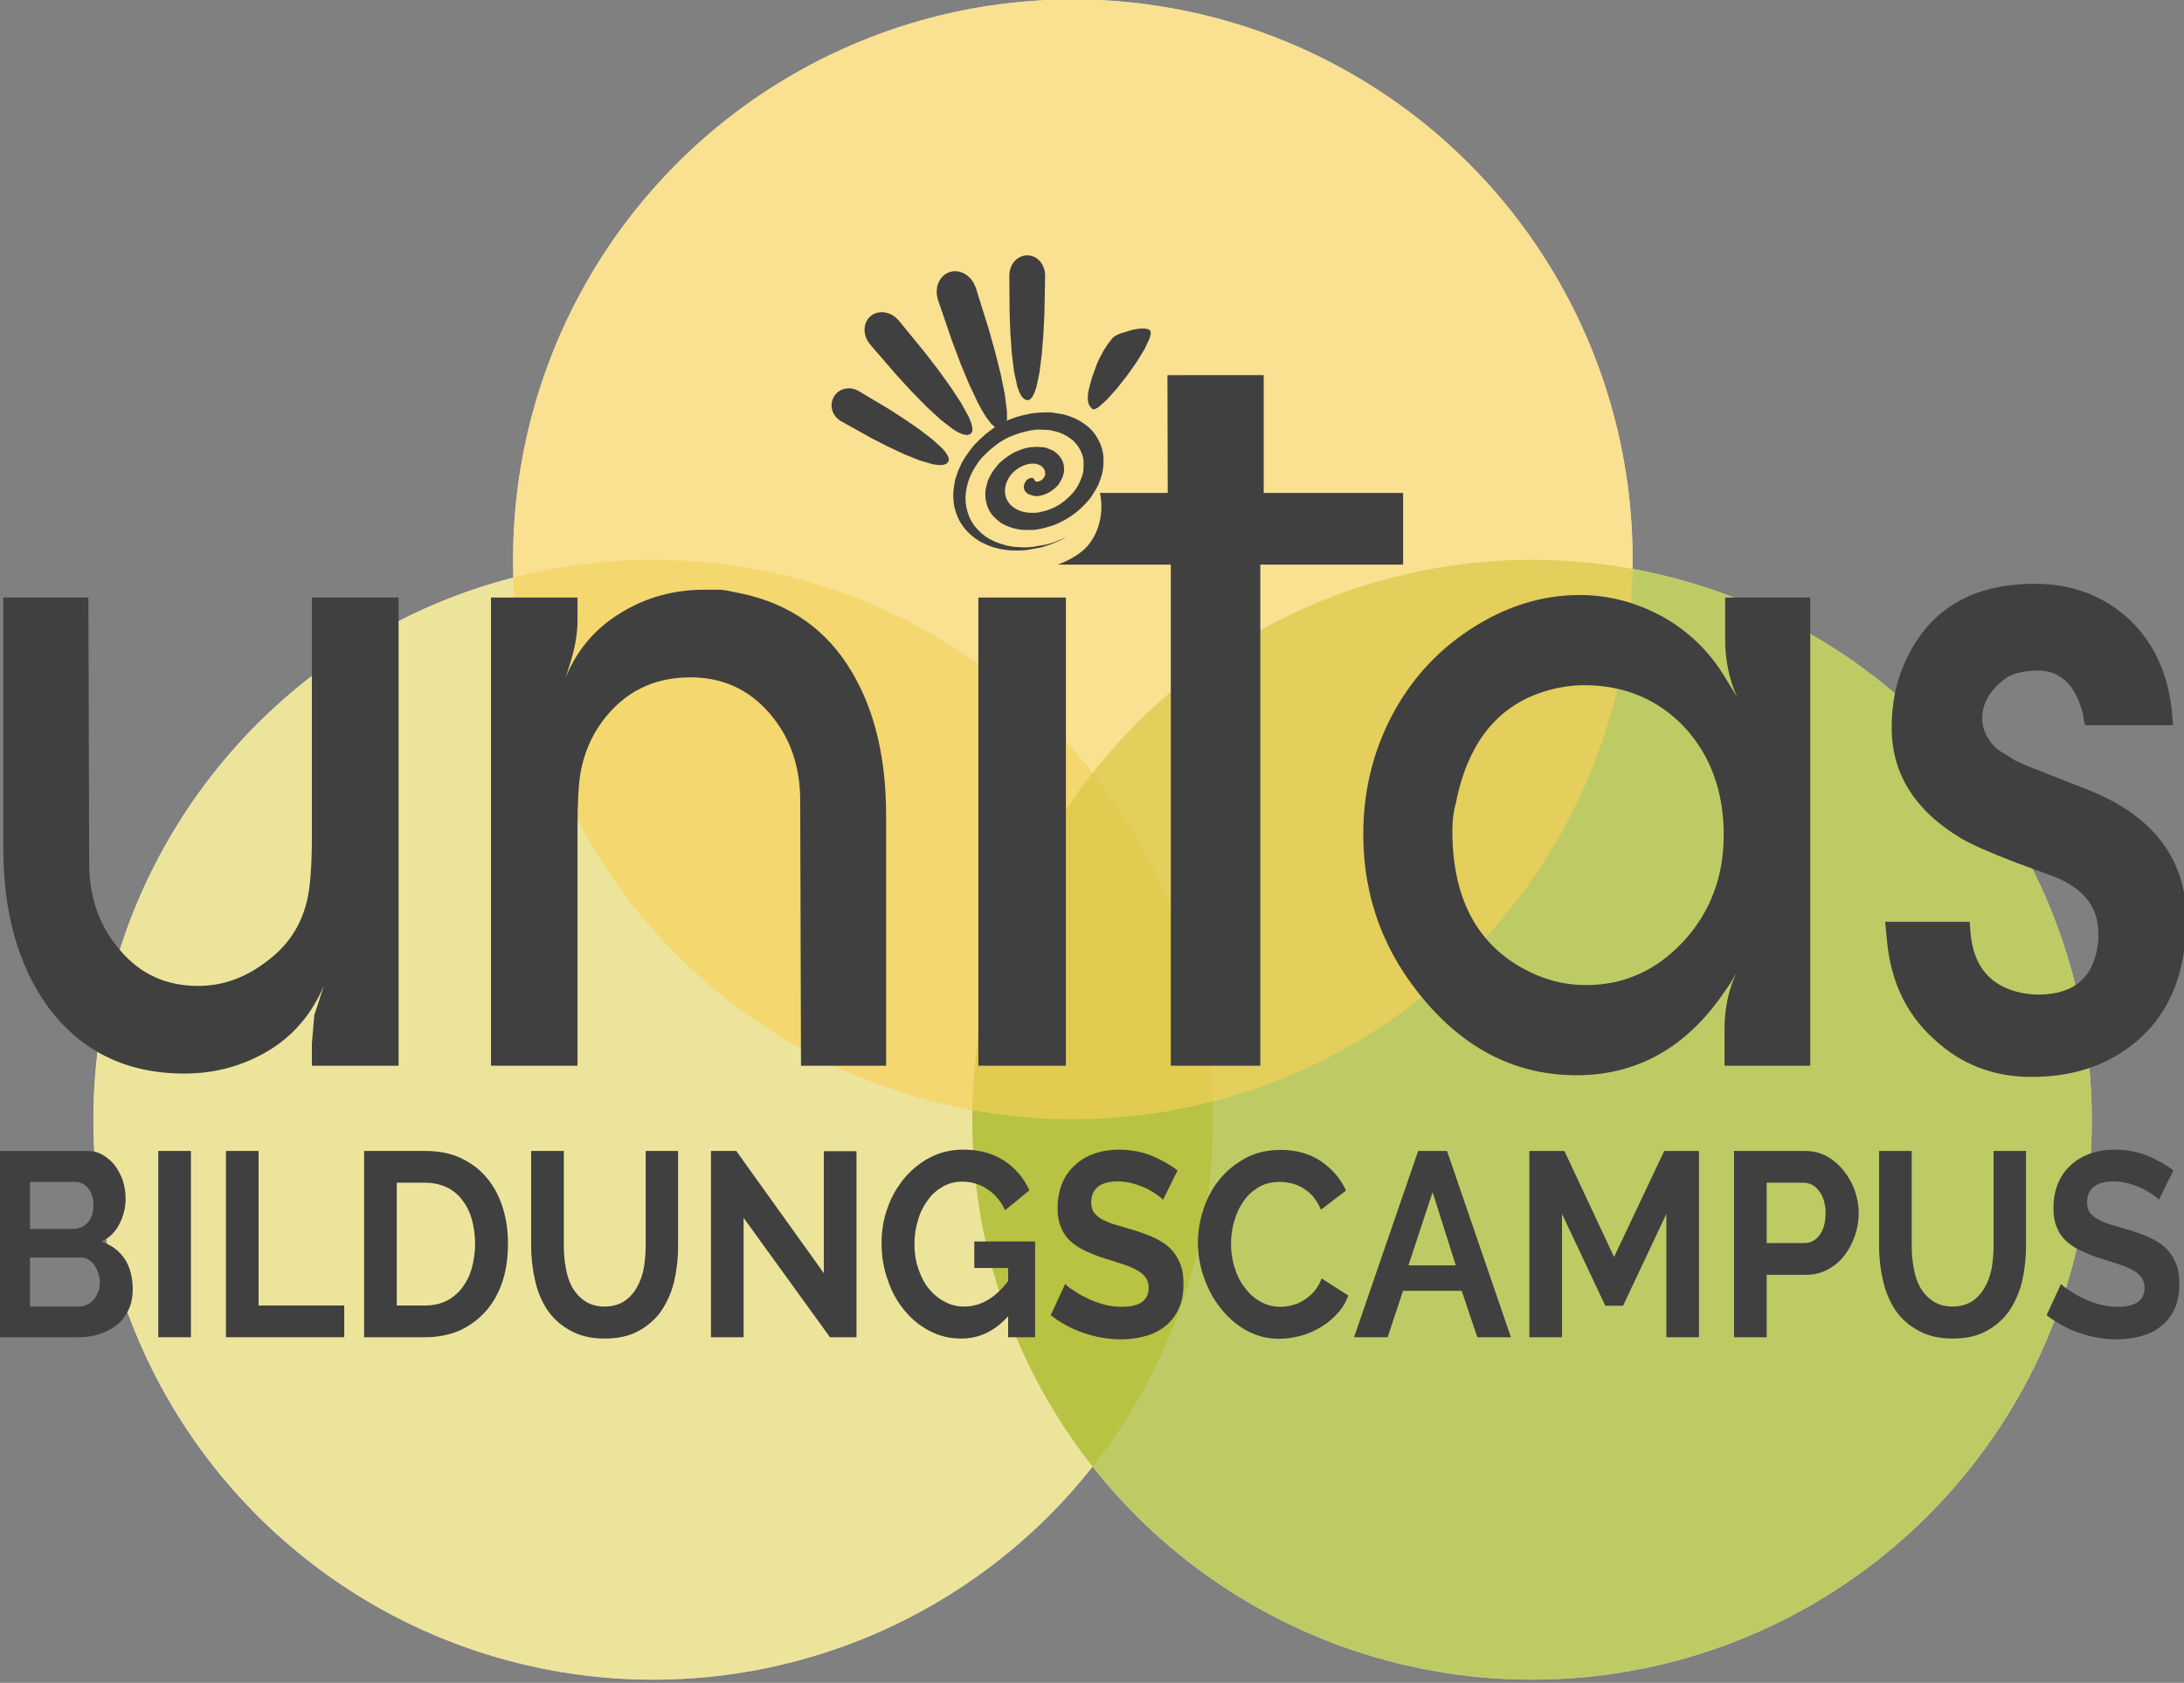 <?xml version="1.0" encoding="UTF-8" standalone="no"?>
<!DOCTYPE svg PUBLIC "-//W3C//DTD SVG 1.1//EN" "http://www.w3.org/Graphics/SVG/1.1/DTD/svg11.dtd">
<svg width="100%" height="100%" viewBox="0 0 283 218" version="1.1" xmlns="http://www.w3.org/2000/svg" xmlns:xlink="http://www.w3.org/1999/xlink" xml:space="preserve" xmlns:serif="http://www.serif.com/" style="fill-rule:evenodd;clip-rule:evenodd;stroke-linejoin:round;stroke-miterlimit:2;">
    <rect x="0" y="0" width="283" height="218" fill="#808080" stroke="none"/>
    <g transform="matrix(1,0,0,1,-745.519,-540)">
        <g transform="matrix(1,0,0,1,2,-118.977)">
            <g transform="matrix(1.021,0,0,1.021,-42.851,406.26)">
                <g transform="matrix(0.41,0,0,0.41,742.699,164.525)">
                    <circle cx="269.25" cy="548.943" r="173.27" style="fill:white;"/>
                </g>
                <g transform="matrix(0.41,0,0,0.41,854.236,164.525)">
                    <circle cx="269.25" cy="548.943" r="173.27" style="fill:white;"/>
                </g>
                <g transform="matrix(0.41,0,0,0.41,795.964,93.421)">
                    <circle cx="269.25" cy="548.943" r="173.27" style="fill:white;"/>
                </g>
            </g>
            <g transform="matrix(1.021,0,0,1.021,-42.851,406.26)">
                <g transform="matrix(0.41,0,0,0.41,742.699,164.525)">
                    <circle cx="269.25" cy="548.943" r="173.27" style="fill:rgb(227,213,105);fill-opacity:0.66;"/>
                </g>
                <g transform="matrix(0.41,0,0,0.41,854.236,164.525)">
                    <circle cx="269.25" cy="548.943" r="173.27" style="fill:rgb(156,176,22);fill-opacity:0.66;"/>
                </g>
                <g transform="matrix(0.41,0,0,0.41,795.964,93.421)">
                    <circle cx="269.25" cy="548.943" r="173.27" style="fill:rgb(247,207,88);fill-opacity:0.66;"/>
                </g>
            </g>
            <g transform="matrix(0.939,0,0,0.939,49.237,145.156)">
                <g transform="matrix(0.653,0,0,0.724,-18.313,730.503)">
                    <g transform="matrix(50,0,0,50,1156.08,1.635)">
                        <path d="M0.646,-0.183C0.646,-0.153 0.64,-0.127 0.628,-0.104C0.616,-0.081 0.6,-0.062 0.579,-0.047C0.558,-0.032 0.533,-0.02 0.505,-0.012C0.478,-0.004 0.448,-0 0.417,-0L0.074,-0L0.074,-0.71L0.454,-0.71C0.479,-0.71 0.501,-0.705 0.521,-0.694C0.541,-0.683 0.558,-0.67 0.572,-0.653C0.586,-0.635 0.597,-0.616 0.605,-0.595C0.612,-0.573 0.616,-0.551 0.616,-0.529C0.616,-0.494 0.607,-0.462 0.59,-0.432C0.573,-0.401 0.547,-0.379 0.514,-0.364C0.555,-0.352 0.587,-0.331 0.611,-0.3C0.634,-0.269 0.646,-0.23 0.646,-0.183ZM0.507,-0.209C0.507,-0.222 0.505,-0.234 0.5,-0.246C0.496,-0.257 0.49,-0.267 0.483,-0.276C0.476,-0.285 0.467,-0.292 0.457,-0.297C0.447,-0.302 0.436,-0.304 0.424,-0.304L0.212,-0.304L0.212,-0.117L0.417,-0.117C0.43,-0.117 0.442,-0.119 0.453,-0.124C0.464,-0.129 0.473,-0.135 0.481,-0.143C0.489,-0.152 0.495,-0.162 0.5,-0.173C0.505,-0.184 0.507,-0.196 0.507,-0.209ZM0.212,-0.592L0.212,-0.413L0.396,-0.413C0.419,-0.413 0.439,-0.421 0.456,-0.437C0.472,-0.453 0.48,-0.475 0.48,-0.503C0.48,-0.53 0.472,-0.552 0.458,-0.568C0.443,-0.584 0.424,-0.592 0.402,-0.592L0.212,-0.592Z" style="fill:rgb(64,64,64);fill-rule:nonzero;"/>
                    </g>
                    <g transform="matrix(50,0,0,50,1190.08,1.635)">
                        <rect x="0.074" y="-0.71" width="0.138" height="0.71" style="fill:rgb(64,64,64);fill-rule:nonzero;"/>
                    </g>
                    <g transform="matrix(50,0,0,50,1204.38,1.635)">
                        <path d="M0.074,-0L0.074,-0.71L0.212,-0.71L0.212,-0.121L0.574,-0.121L0.574,-0L0.074,-0Z" style="fill:rgb(64,64,64);fill-rule:nonzero;"/>
                    </g>
                    <g transform="matrix(50,0,0,50,1233.58,1.635)">
                        <path d="M0.074,-0L0.074,-0.71L0.332,-0.71C0.39,-0.71 0.441,-0.701 0.485,-0.682C0.528,-0.663 0.565,-0.638 0.594,-0.606C0.623,-0.574 0.645,-0.537 0.66,-0.494C0.675,-0.451 0.682,-0.405 0.682,-0.356C0.682,-0.302 0.674,-0.253 0.658,-0.21C0.641,-0.166 0.618,-0.129 0.587,-0.098C0.556,-0.067 0.52,-0.043 0.476,-0.025C0.434,-0.009 0.385,-0 0.332,-0L0.074,-0ZM0.543,-0.356C0.543,-0.39 0.538,-0.421 0.529,-0.45C0.52,-0.479 0.506,-0.503 0.488,-0.524C0.47,-0.545 0.448,-0.561 0.422,-0.572C0.395,-0.583 0.365,-0.589 0.332,-0.589L0.212,-0.589L0.212,-0.121L0.332,-0.121C0.366,-0.121 0.396,-0.127 0.423,-0.139C0.449,-0.151 0.471,-0.168 0.489,-0.189C0.506,-0.21 0.52,-0.234 0.529,-0.263C0.538,-0.292 0.543,-0.323 0.543,-0.356Z" style="fill:rgb(64,64,64);fill-rule:nonzero;"/>
                    </g>
                    <g transform="matrix(50,0,0,50,1269.38,1.635)">
                        <path d="M0.374,-0.117C0.407,-0.117 0.434,-0.124 0.457,-0.137C0.479,-0.15 0.497,-0.168 0.51,-0.189C0.524,-0.21 0.534,-0.235 0.54,-0.263C0.545,-0.29 0.548,-0.319 0.548,-0.348L0.548,-0.71L0.685,-0.71L0.685,-0.348C0.685,-0.299 0.679,-0.254 0.668,-0.211C0.656,-0.168 0.637,-0.131 0.613,-0.099C0.588,-0.067 0.555,-0.042 0.516,-0.023C0.477,-0.004 0.43,0.005 0.375,0.005C0.318,0.005 0.27,-0.005 0.231,-0.025C0.191,-0.044 0.159,-0.07 0.134,-0.102C0.109,-0.135 0.092,-0.172 0.081,-0.215C0.07,-0.258 0.064,-0.302 0.064,-0.348L0.064,-0.71L0.202,-0.71L0.202,-0.348C0.202,-0.318 0.205,-0.289 0.211,-0.262C0.216,-0.234 0.226,-0.209 0.239,-0.188C0.253,-0.167 0.271,-0.15 0.293,-0.137C0.315,-0.124 0.342,-0.117 0.374,-0.117Z" style="fill:rgb(64,64,64);fill-rule:nonzero;"/>
                    </g>
                    <g transform="matrix(50,0,0,50,1306.88,1.635)">
                        <path d="M0.212,-0.455L0.212,-0L0.074,-0L0.074,-0.71L0.181,-0.71L0.551,-0.244L0.551,-0.709L0.689,-0.709L0.689,-0L0.577,-0L0.212,-0.455Z" style="fill:rgb(64,64,64);fill-rule:nonzero;"/>
                    </g>
                    <g transform="matrix(50,0,0,50,1345.03,1.635)">
                        <path d="M0.567,-0.08C0.51,-0.023 0.444,0.005 0.369,0.005C0.322,0.005 0.279,-0.004 0.237,-0.023C0.197,-0.042 0.161,-0.067 0.131,-0.1C0.1,-0.133 0.076,-0.171 0.059,-0.216C0.041,-0.26 0.032,-0.308 0.032,-0.359C0.032,-0.408 0.041,-0.454 0.059,-0.497C0.076,-0.54 0.101,-0.577 0.132,-0.61C0.163,-0.642 0.199,-0.668 0.241,-0.687C0.283,-0.706 0.329,-0.715 0.378,-0.715C0.445,-0.715 0.502,-0.701 0.55,-0.673C0.597,-0.645 0.633,-0.607 0.657,-0.56L0.554,-0.484C0.536,-0.519 0.511,-0.546 0.478,-0.565C0.446,-0.584 0.411,-0.593 0.373,-0.593C0.343,-0.593 0.316,-0.587 0.291,-0.574C0.266,-0.561 0.244,-0.544 0.227,-0.522C0.209,-0.5 0.195,-0.475 0.186,-0.446C0.176,-0.417 0.171,-0.387 0.171,-0.355C0.171,-0.322 0.176,-0.291 0.187,-0.262C0.198,-0.233 0.212,-0.207 0.231,-0.186C0.25,-0.165 0.272,-0.148 0.298,-0.136C0.323,-0.123 0.351,-0.117 0.381,-0.117C0.45,-0.117 0.512,-0.149 0.567,-0.214L0.567,-0.264L0.424,-0.264L0.424,-0.365L0.681,-0.365L0.681,-0L0.567,-0L0.567,-0.08Z" style="fill:rgb(64,64,64);fill-rule:nonzero;"/>
                    </g>
                    <g transform="matrix(50,0,0,50,1381.28,1.635)">
                        <path d="M0.497,-0.524C0.492,-0.529 0.484,-0.535 0.471,-0.543C0.459,-0.551 0.444,-0.559 0.427,-0.567C0.409,-0.574 0.39,-0.581 0.369,-0.586C0.348,-0.591 0.327,-0.594 0.306,-0.594C0.268,-0.594 0.24,-0.587 0.221,-0.573C0.202,-0.559 0.193,-0.539 0.193,-0.514C0.193,-0.499 0.197,-0.487 0.203,-0.477C0.211,-0.468 0.221,-0.459 0.234,-0.452C0.247,-0.445 0.264,-0.438 0.284,-0.432C0.305,-0.426 0.328,-0.42 0.355,-0.413C0.39,-0.404 0.421,-0.394 0.45,-0.383C0.478,-0.372 0.502,-0.359 0.522,-0.343C0.541,-0.327 0.556,-0.308 0.567,-0.285C0.578,-0.263 0.583,-0.236 0.583,-0.203C0.583,-0.165 0.576,-0.133 0.562,-0.106C0.547,-0.079 0.528,-0.057 0.503,-0.04C0.479,-0.023 0.451,-0.011 0.42,-0.004C0.388,0.004 0.355,0.008 0.32,0.008C0.267,0.008 0.214,-0 0.162,-0.016C0.11,-0.032 0.063,-0.055 0.022,-0.084L0.083,-0.203C0.089,-0.197 0.1,-0.189 0.116,-0.18C0.131,-0.17 0.15,-0.16 0.171,-0.151C0.192,-0.141 0.216,-0.133 0.242,-0.126C0.268,-0.119 0.295,-0.116 0.322,-0.116C0.398,-0.116 0.436,-0.14 0.436,-0.189C0.436,-0.204 0.432,-0.217 0.423,-0.228C0.414,-0.239 0.402,-0.248 0.386,-0.256C0.37,-0.264 0.351,-0.271 0.328,-0.278C0.305,-0.285 0.28,-0.292 0.252,-0.3C0.218,-0.309 0.189,-0.32 0.164,-0.331C0.139,-0.342 0.118,-0.355 0.101,-0.37C0.084,-0.385 0.072,-0.402 0.064,-0.422C0.055,-0.441 0.051,-0.465 0.051,-0.492C0.051,-0.528 0.058,-0.56 0.071,-0.588C0.084,-0.616 0.103,-0.639 0.127,-0.658C0.15,-0.677 0.178,-0.691 0.209,-0.701C0.24,-0.71 0.274,-0.715 0.31,-0.715C0.36,-0.715 0.406,-0.707 0.448,-0.692C0.49,-0.676 0.527,-0.657 0.558,-0.636L0.497,-0.524Z" style="fill:rgb(64,64,64);fill-rule:nonzero;"/>
                    </g>
                    <g transform="matrix(50,0,0,50,1411.93,1.635)">
                        <path d="M0.031,-0.36C0.031,-0.403 0.039,-0.446 0.055,-0.489C0.07,-0.531 0.093,-0.569 0.123,-0.602C0.153,-0.635 0.19,-0.662 0.233,-0.683C0.276,-0.704 0.326,-0.714 0.381,-0.714C0.446,-0.714 0.503,-0.7 0.551,-0.671C0.598,-0.642 0.634,-0.605 0.657,-0.559L0.551,-0.486C0.542,-0.506 0.53,-0.523 0.517,-0.537C0.504,-0.55 0.489,-0.561 0.474,-0.569C0.459,-0.577 0.443,-0.583 0.426,-0.587C0.409,-0.59 0.393,-0.592 0.377,-0.592C0.342,-0.592 0.312,-0.585 0.286,-0.571C0.261,-0.557 0.239,-0.539 0.223,-0.517C0.205,-0.494 0.193,-0.469 0.184,-0.441C0.175,-0.412 0.171,-0.384 0.171,-0.356C0.171,-0.325 0.176,-0.295 0.186,-0.266C0.196,-0.236 0.21,-0.211 0.229,-0.189C0.247,-0.167 0.269,-0.149 0.295,-0.136C0.32,-0.123 0.348,-0.116 0.379,-0.116C0.395,-0.116 0.412,-0.118 0.429,-0.122C0.446,-0.126 0.463,-0.132 0.478,-0.141C0.494,-0.15 0.509,-0.161 0.522,-0.174C0.535,-0.188 0.546,-0.205 0.554,-0.224L0.667,-0.159C0.656,-0.132 0.64,-0.109 0.619,-0.089C0.598,-0.068 0.574,-0.051 0.548,-0.037C0.521,-0.023 0.493,-0.012 0.463,-0.005C0.433,0.002 0.404,0.006 0.375,0.006C0.324,0.006 0.278,-0.005 0.236,-0.026C0.194,-0.047 0.158,-0.075 0.128,-0.11C0.097,-0.144 0.074,-0.183 0.057,-0.227C0.04,-0.27 0.031,-0.315 0.031,-0.36Z" style="fill:rgb(64,64,64);fill-rule:nonzero;"/>
                    </g>
                    <g transform="matrix(50,0,0,50,1446.23,1.635)">
                        <path d="M0.276,-0.71L0.398,-0.71L0.668,-0L0.526,-0L0.46,-0.177L0.212,-0.177L0.147,-0L0.005,-0L0.276,-0.71ZM0.435,-0.274L0.337,-0.553L0.235,-0.274L0.435,-0.274Z" style="fill:rgb(64,64,64);fill-rule:nonzero;"/>
                    </g>
                    <g transform="matrix(50,0,0,50,1479.83,1.635)">
                        <path d="M0.653,-0L0.653,-0.47L0.47,-0.12L0.395,-0.12L0.212,-0.47L0.212,-0L0.074,-0L0.074,-0.71L0.222,-0.71L0.432,-0.306L0.644,-0.71L0.791,-0.71L0.791,-0L0.653,-0Z" style="fill:rgb(64,64,64);fill-rule:nonzero;"/>
                    </g>
                    <g transform="matrix(50,0,0,50,1523.08,1.635)">
                        <path d="M0.074,-0L0.074,-0.71L0.375,-0.71C0.408,-0.71 0.438,-0.703 0.466,-0.69C0.493,-0.676 0.517,-0.658 0.537,-0.635C0.557,-0.613 0.573,-0.588 0.584,-0.56C0.595,-0.531 0.601,-0.503 0.601,-0.474C0.601,-0.444 0.596,-0.415 0.585,-0.387C0.574,-0.358 0.559,-0.333 0.54,-0.311C0.521,-0.289 0.497,-0.271 0.47,-0.258C0.443,-0.245 0.413,-0.238 0.38,-0.238L0.212,-0.238L0.212,-0L0.074,-0ZM0.212,-0.359L0.372,-0.359C0.397,-0.359 0.419,-0.369 0.436,-0.39C0.453,-0.411 0.461,-0.439 0.461,-0.474C0.461,-0.492 0.458,-0.508 0.453,-0.523C0.448,-0.537 0.441,-0.549 0.432,-0.559C0.423,-0.569 0.413,-0.577 0.402,-0.582C0.39,-0.587 0.378,-0.589 0.366,-0.589L0.212,-0.589L0.212,-0.359Z" style="fill:rgb(64,64,64);fill-rule:nonzero;"/>
                    </g>
                    <g transform="matrix(50,0,0,50,1554.23,1.635)">
                        <path d="M0.374,-0.117C0.407,-0.117 0.434,-0.124 0.457,-0.137C0.479,-0.15 0.497,-0.168 0.51,-0.189C0.524,-0.21 0.534,-0.235 0.54,-0.263C0.545,-0.29 0.548,-0.319 0.548,-0.348L0.548,-0.71L0.685,-0.71L0.685,-0.348C0.685,-0.299 0.679,-0.254 0.668,-0.211C0.656,-0.168 0.637,-0.131 0.613,-0.099C0.588,-0.067 0.555,-0.042 0.516,-0.023C0.477,-0.004 0.43,0.005 0.375,0.005C0.318,0.005 0.27,-0.005 0.231,-0.025C0.191,-0.044 0.159,-0.07 0.134,-0.102C0.109,-0.135 0.092,-0.172 0.081,-0.215C0.07,-0.258 0.064,-0.302 0.064,-0.348L0.064,-0.71L0.202,-0.71L0.202,-0.348C0.202,-0.318 0.205,-0.289 0.211,-0.262C0.216,-0.234 0.226,-0.209 0.239,-0.188C0.253,-0.167 0.271,-0.15 0.293,-0.137C0.315,-0.124 0.342,-0.117 0.374,-0.117Z" style="fill:rgb(64,64,64);fill-rule:nonzero;"/>
                    </g>
                    <g transform="matrix(50,0,0,50,1591.73,1.635)">
                        <path d="M0.497,-0.524C0.492,-0.529 0.484,-0.535 0.471,-0.543C0.459,-0.551 0.444,-0.559 0.427,-0.567C0.409,-0.574 0.39,-0.581 0.369,-0.586C0.348,-0.591 0.327,-0.594 0.306,-0.594C0.268,-0.594 0.24,-0.587 0.221,-0.573C0.202,-0.559 0.193,-0.539 0.193,-0.514C0.193,-0.499 0.197,-0.487 0.203,-0.477C0.211,-0.468 0.221,-0.459 0.234,-0.452C0.247,-0.445 0.264,-0.438 0.284,-0.432C0.305,-0.426 0.328,-0.42 0.355,-0.413C0.39,-0.404 0.421,-0.394 0.45,-0.383C0.478,-0.372 0.502,-0.359 0.522,-0.343C0.541,-0.327 0.556,-0.308 0.567,-0.285C0.578,-0.263 0.583,-0.236 0.583,-0.203C0.583,-0.165 0.576,-0.133 0.562,-0.106C0.547,-0.079 0.528,-0.057 0.503,-0.04C0.479,-0.023 0.451,-0.011 0.42,-0.004C0.388,0.004 0.355,0.008 0.32,0.008C0.267,0.008 0.214,-0 0.162,-0.016C0.11,-0.032 0.063,-0.055 0.022,-0.084L0.083,-0.203C0.089,-0.197 0.1,-0.189 0.116,-0.18C0.131,-0.17 0.15,-0.16 0.171,-0.151C0.192,-0.141 0.216,-0.133 0.242,-0.126C0.268,-0.119 0.295,-0.116 0.322,-0.116C0.398,-0.116 0.436,-0.14 0.436,-0.189C0.436,-0.204 0.432,-0.217 0.423,-0.228C0.414,-0.239 0.402,-0.248 0.386,-0.256C0.37,-0.264 0.351,-0.271 0.328,-0.278C0.305,-0.285 0.28,-0.292 0.252,-0.3C0.218,-0.309 0.189,-0.32 0.164,-0.331C0.139,-0.342 0.118,-0.355 0.101,-0.37C0.084,-0.385 0.072,-0.402 0.064,-0.422C0.055,-0.441 0.051,-0.465 0.051,-0.492C0.051,-0.528 0.058,-0.56 0.071,-0.588C0.084,-0.616 0.103,-0.639 0.127,-0.658C0.15,-0.677 0.178,-0.691 0.209,-0.701C0.24,-0.71 0.274,-0.715 0.31,-0.715C0.36,-0.715 0.406,-0.707 0.448,-0.692C0.49,-0.676 0.527,-0.657 0.558,-0.636L0.497,-0.524Z" style="fill:rgb(64,64,64);fill-rule:nonzero;"/>
                    </g>
                </g>
                <g transform="matrix(2.025,0,0,1.914,-1918.11,691.097)">
                    <path d="M1384.41,-34.484C1384.41,-34.484 1385.93,-34.986 1386.66,-36.107C1387.77,-37.781 1387.3,-39.651 1387.3,-39.651L1391.92,-39.651L1391.9,-48.141L1398.46,-48.145L1398.46,-39.651L1407.96,-39.651L1407.96,-34.484L1398.23,-34.484L1398.23,1.635L1392.13,1.635L1392.13,-34.484L1384.41,-34.484Z" style="fill:rgb(64,64,64);fill-rule:nonzero;"/>
                </g>
                <g transform="matrix(1,0,0,1,-0.206,0.167)">
                    <g transform="matrix(0.003,0,-0,0.003,852.448,580.307)">
                        <path d="M11422,13615L11305,13679L11179,13743L11056,13800L10922,13860L10799,13910L10676,13957L10537,14002L10415,14040L10281,14081L10150,14106L10014,14132L9877,14156L9756,14176L9616,14201L9490,14211L9364,14222L9232,14223L9100,14226L8975,14219L8846,14219L8724,14206L8598,14187L8475,14168L8361,14149L8243,14117L8118,14087L8005,14053L7902,14016L7795,13973L7685,13916L7581,13875L7478,13825L7385,13764L7289,13700L7203,13636L7116,13569L7031,13501L6949,13425L6873,13347L6803,13268L6741,13192L6669,13096L6611,13010L6556,12929L6501,12829L6456,12729L6415,12640L6373,12536L6311,12334L6282,12224L6266,12120L6250,12019L6242,11904L6230,11789L6232,11684L6232,11576L6242,11460L6256,11339L6272,11228L6291,11111L6313,11001L6342,10889L6384,10770L6421,10653L6459,10544L6515,10431L6565,10321L6617,10200L6682,10087L6748,9981L6815,9879L6896,9765L6968,9659L7046,9558L7134,9445L7219,9350L7313,9254L7412,9153L7507,9064L7607,8974L7706,8881L7822,8791L7927,8710L8034,8633L8156,8546L8270,8473L8388,8402L8508,8335L8823,8200L9141,8085L9461,7997L9781,7928L10097,7889L10408,7876L10711,7872L11007,7916L11283,7960L11553,8042L11802,8139L12037,8255L12246,8392L12448,8545L12616,8709L12764,8899L12887,9099L12990,9312L13065,9523L13118,9754L13141,9985L13140,10227L13120,10461L13075,10707L13002,10937L12913,11177L12794,11404L12665,11617L12516,11842L12339,12040L12156,12228L11954,12412L11753,12569L11532,12717L11298,12852L11064,12968L10827,13069L10590,13139L10350,13207L10102,13256L9871,13281L9639,13279L9411,13275L9206,13246L8988,13197L8803,13137L8622,13062L8451,12974L8302,12860L8165,12743L8042,12615L7943,12482L7857,12327L7793,12178L7746,12007L7716,11849L7704,11677L7707,11507L7738,11329L7779,11170L7827,10993L7909,10827L7989,10681L8091,10526L8206,10377L8326,10232L8460,10108L8604,9991L8753,9885L8904,9786L9062,9701L9225,9632L9389,9569L9551,9520L9714,9482L9872,9470L10039,9459L10184,9463L10323,9474L10472,9491L10600,9541L10719,9587L10829,9635L10931,9707L11024,9785L11096,9860L11166,9954L11220,10043L11266,10142L11300,10244L11320,10344L11323,10443L11329,10556L11313,10664L11286,10762L11254,10856L11205,10957L11153,11057L11100,11150L11034,11234L10954,11315L10876,11385L10796,11448L10709,11508L10617,11562L10535,11603L10439,11644L10351,11674L10271,11694L10179,11713L10094,11724L10010,11717L9940,11711L9869,11692L9800,11672L9744,11649L9679,11630L9635,11600L9593,11561L9549,11515L9522,11473L9498,11428L9484,11385L9479,11339L9475,11293L9476,11251L9494,11192L9506,11153L9525,11112L9545,11071L9567,11038L9590,11003L9618,10976L9652,10950L9688,10929L9722,10911L9753,10899L9789,10888L9824,10885L9853,10887L9877,10891L9902,10903L9921,10912L9938,10925L9950,10940L9968,10979L9973,10997L9983,11013L9998,11032L10016,11045L10040,11051L10063,11056L10089,11059L10116,11057L10154,11049L10184,11041L10220,11026L10251,11009L10281,10988L10316,10961L10348,10932L10374,10901L10405,10864L10424,10827L10444,10786L10452,10741L10459,10699L10456,10649L10453,10607L10442,10559L10421,10511L10401,10470L10371,10426L10335,10391L10290,10349L10242,10314L10190,10288L10128,10269L10061,10242L9985,10236L9902,10228L9824,10232L9738,10237L9649,10257L9564,10282L9481,10309L9388,10351L9293,10400L9212,10450L9128,10509L9035,10582L8965,10650L8895,10731L8827,10815L8766,10914L8718,11007L8675,11109L8641,11206L8622,11308L8610,11415L8607,11519L8620,11627L8639,11732L8673,11830L8718,11924L8779,12022L8846,12107L8930,12182L9023,12255L9131,12322L9241,12376L9363,12423L9496,12456L9633,12481L9783,12491L9939,12492L10088,12485L10255,12452L10409,12415L10580,12364L10741,12303L10905,12230L11063,12143L11214,12042L11368,11928L11499,11810L11633,11682L11755,11549L11866,11401L11962,11245L12047,11079L12113,10919L12176,10747L12213,10582L12221,10406L12226,10241L12220,10073L12188,9899L12137,9744L12063,9586L11975,9438L11875,9309L11751,9172L11610,9067L11448,8958L11286,8874L11104,8796L10898,8741L10696,8691L10472,8675L10245,8665L10022,8668L9778,8704L9539,8757L9305,8819L9062,8904L8819,8996L8582,9119L8354,9254L8150,9410L7938,9578L7747,9757L7556,9948L7388,10152L7249,10367L7115,10589L7008,10819L6918,11055L6853,11299L6813,11526L6792,11773L6800,12005L6832,12237L6889,12461L6967,12681L7070,12887L7199,13083L7362,13271L7535,13436L7725,13589L7943,13719L8184,13835L8437,13924L8705,14003L8992,14052L9287,14071L9585,14083L9899,14056L10214,14000L10544,13943L10858,13851L11422,13615Z" style="fill:rgb(64,64,64);"/>
                    </g>
                    <g transform="matrix(0.003,0,-0,0.003,850.448,579.307)">
                        <path d="M13325,8068L13434,8048L13582,7961L13963,7621L14418,7116L14893,6514L15338,5882L15701,5288L15930,4799L15978,4615L15974,4484L15935,4425L15870,4384L15675,4346L15419,4359L15130,4410L14573,4581L14364,4677L14240,4766L14009,5058L13811,5365L13642,5677L13500,5990L13285,6585L13143,7096L13091,7379L13084,7602L13110,7772L13159,7896L13271,8032L13311,8059L13322,8065L13325,8068Z" style="fill:rgb(64,64,64);"/>
                    </g>
                    <g transform="matrix(0.003,0,-0,0.003,850.448,580.307)">
                        <path d="M9475,1573L9492,1386L9540,1213L9615,1055L9717,919L9839,806L9980,721L10136,667L10304,648L10468,667L10622,721L10761,806L10882,919L10982,1055L11058,1213L11105,1386L11122,1573L11090,3309L11043,4267L10969,5197L10863,6033L10720,6709L10633,6966L10535,7159L10426,7279L10304,7317L10166,7268L10043,7141L9936,6944L9843,6684L9695,6008L9592,5177L9525,4255L9489,3305L9475,1573Z" style="fill:rgb(64,64,64);"/>
                    </g>
                    <g transform="matrix(0.003,-3.79751e-05,4.32558e-05,0.003,852.233,583.961)">
                        <path d="M5580,1566L5532,1355L5522,1148L5547,951L5606,768L5696,604L5815,464L5961,353L6131,277L6310,242L6491,249L6668,294L6836,376L6990,491L7126,637L7238,811L7322,1011L7888,2914L8170,3975L8414,5014L8592,5961L8675,6747L8673,7057L8637,7300L8564,7466L8450,7549L8287,7543L8114,7446L7933,7267L7744,7015L7551,6699L7353,6328L6956,5457L6565,4474L6196,3449L5580,1566Z" style="fill:rgb(64,64,64);"/>
                    </g>
                    <g transform="matrix(0.003,0,-0,0.003,853.448,580.307)">
                        <path d="M2073,4750L1958,4588L1877,4416L1828,4238L1814,4060L1833,3886L1886,3723L1972,3574L2093,3446L2236,3350L2395,3290L2564,3264L2739,3273L2912,3316L3081,3391L3238,3499L3380,3638L4556,5074L5182,5885L5766,6691L6259,7442L6613,8087L6721,8355L6776,8577L6771,8747L6700,8860L6558,8915L6374,8894L6153,8807L5901,8658L5316,8210L4661,7605L3970,6900L3283,6151L2073,4750Z" style="fill:rgb(64,64,64);"/>
                    </g>
                    <g transform="matrix(0.003,0,-0,0.003,853.448,579.307)">
                        <path d="M733,8611L592,8512L477,8393L389,8258L330,8111L299,7956L300,7799L333,7643L399,7492L493,7361L609,7254L743,7174L891,7122L1047,7099L1208,7105L1369,7143L1526,7214L2879,8019L3612,8488L4311,8968L4920,9434L5386,9858L5548,10047L5653,10216L5696,10362L5668,10482L5564,10578L5405,10625L5198,10628L4949,10590L4343,10413L3637,10128L2876,9771L2107,9376L733,8611Z" style="fill:rgb(64,64,64);"/>
                    </g>
                </g>
                <g transform="matrix(2.195,0,0,2.392,-2160.15,690.316)">
                    <path d="M1321.18,-10.914L1321.18,-25.367L1326.53,-25.367L1326.58,-10.059C1326.58,-8.066 1327.23,-6.385 1328.53,-5.018C1329.79,-3.651 1331.42,-2.967 1333.43,-2.967C1334.96,-2.967 1336.4,-3.435 1337.72,-4.371C1339.06,-5.266 1339.91,-6.446 1340.28,-7.911C1340.48,-8.684 1340.58,-9.917 1340.58,-11.61L1340.58,-25.367L1346.03,-25.367L1346.03,1.635L1340.58,1.635L1340.58,0.341L1340.73,-1.27L1341.33,-2.967C1340.56,-1.331 1339.4,-0.082 1337.83,0.78C1336.23,1.651 1334.48,2.087 1332.57,2.087C1328.91,2.087 1326.05,0.801 1323.98,-1.771C1322.12,-4.131 1321.18,-7.179 1321.18,-10.914Z" style="fill:rgb(64,64,64);fill-rule:nonzero;"/>
                </g>
                <g transform="matrix(2.195,0,0,2.392,-2160.15,690.316)">
                    <path d="M1351.84,1.635L1351.84,-25.367L1357.28,-25.367L1357.28,-24.061C1357.28,-23.296 1357.13,-22.482 1356.83,-21.619L1356.54,-20.765C1357.27,-22.401 1358.47,-23.666 1360.14,-24.561C1361.67,-25.4 1363.38,-25.819 1365.28,-25.819L1366.23,-25.819C1366.4,-25.819 1366.83,-25.749 1367.53,-25.611C1370.63,-25.017 1372.97,-23.503 1374.53,-21.07C1375.96,-18.865 1376.68,-16.114 1376.68,-12.818L1376.68,1.635L1371.33,1.635L1371.28,-13.66C1371.28,-15.662 1370.63,-17.347 1369.33,-18.714C1368.03,-20.081 1366.38,-20.765 1364.38,-20.765C1362.05,-20.765 1360.2,-19.915 1358.83,-18.214C1358.16,-17.384 1357.71,-16.419 1357.48,-15.321C1357.35,-14.686 1357.28,-13.616 1357.28,-12.11L1357.28,1.635L1351.84,1.635Z" style="fill:rgb(64,64,64);fill-rule:nonzero;"/>
                </g>
                <g transform="matrix(2.195,0,0,2.392,-2160.15,690.316)">
                    <rect x="1382.48" y="-25.367" width="5.505" height="27.002" style="fill:rgb(64,64,64);fill-rule:nonzero;"/>
                </g>
                <g transform="matrix(2.195,0,0,2.392,-2160.15,690.316)">
                    <path d="M1430.19,-19.617C1429.69,-20.618 1429.43,-21.733 1429.43,-22.962L1429.43,-25.367L1434.78,-25.367L1434.78,1.635L1429.39,1.635L1429.39,-0.465C1429.39,-1.628 1429.63,-2.711 1430.13,-3.712L1429.79,-3.162L1429.34,-2.564C1426.97,0.601 1423.88,2.184 1420.09,2.184C1416.42,2.184 1413.27,0.785 1410.64,-2.015C1408,-4.814 1406.68,-8.049 1406.68,-11.72C1406.68,-14.153 1407.27,-16.403 1408.43,-18.47C1409.6,-20.537 1411.22,-22.201 1413.29,-23.463C1415.52,-24.83 1417.86,-25.513 1420.29,-25.513C1422.09,-25.513 1423.82,-25.098 1425.49,-24.268C1427.12,-23.43 1428.42,-22.279 1429.39,-20.814L1430.19,-19.617ZM1412.28,-11.915C1412.28,-7.781 1414.03,-5.014 1417.53,-3.614C1418.53,-3.215 1419.58,-3.016 1420.68,-3.016C1423.08,-3.016 1425.13,-3.866 1426.84,-5.567C1428.5,-7.235 1429.34,-9.27 1429.34,-11.671C1429.34,-14.202 1428.5,-16.285 1426.84,-17.921C1425.17,-19.516 1423.07,-20.313 1420.54,-20.313C1420.14,-20.313 1419.72,-20.281 1419.29,-20.216C1415.59,-19.646 1413.32,-17.396 1412.49,-13.465C1412.35,-13.034 1412.28,-12.517 1412.28,-11.915Z" style="fill:rgb(64,64,64);fill-rule:nonzero;"/>
                </g>
                <g transform="matrix(2.195,0,0,2.392,-2160.15,690.316)">
                    <path d="M1439.49,-6.666L1444.8,-6.666L1444.85,-6.117C1445.01,-4.115 1446.09,-2.93 1448.09,-2.564C1448.46,-2.499 1448.79,-2.467 1449.1,-2.467C1451.43,-2.467 1452.69,-3.516 1452.89,-5.614L1452.89,-6.017C1452.89,-7.546 1451.92,-8.643 1450,-9.31L1447.79,-10.054C1446.16,-10.624 1445,-11.091 1444.3,-11.457C1441.37,-13.061 1439.9,-15.194 1439.9,-17.856C1439.9,-18.996 1440.08,-20.03 1440.44,-20.958C1441.81,-24.426 1444.63,-26.16 1448.9,-26.16C1451.23,-26.16 1453.21,-25.476 1454.84,-24.107C1456.44,-22.705 1457.34,-20.855 1457.54,-18.556L1457.59,-18.006L1452.05,-18.006L1451.99,-18.252L1451.94,-18.606C1451.47,-20.306 1450.53,-21.156 1449.1,-21.156C1448.09,-21.156 1447.35,-20.956 1446.85,-20.558C1446.01,-19.923 1445.59,-19.204 1445.59,-18.399C1445.59,-17.74 1445.91,-17.142 1446.55,-16.605L1447.69,-15.959L1448.29,-15.703L1452.29,-14.263C1456.39,-12.758 1458.44,-10.241 1458.44,-6.71C1458.44,-6.214 1458.39,-5.649 1458.29,-5.014C1457.92,-2.647 1456.8,-0.813 1454.94,0.488C1453.24,1.684 1451.16,2.282 1448.69,2.282C1446.29,2.282 1444.24,1.55 1442.54,0.085C1440.81,-1.348 1439.83,-3.248 1439.6,-5.616L1439.49,-6.666Z" style="fill:rgb(64,64,64);fill-rule:nonzero;"/>
                </g>
            </g>
        </g>
    </g>
</svg>
